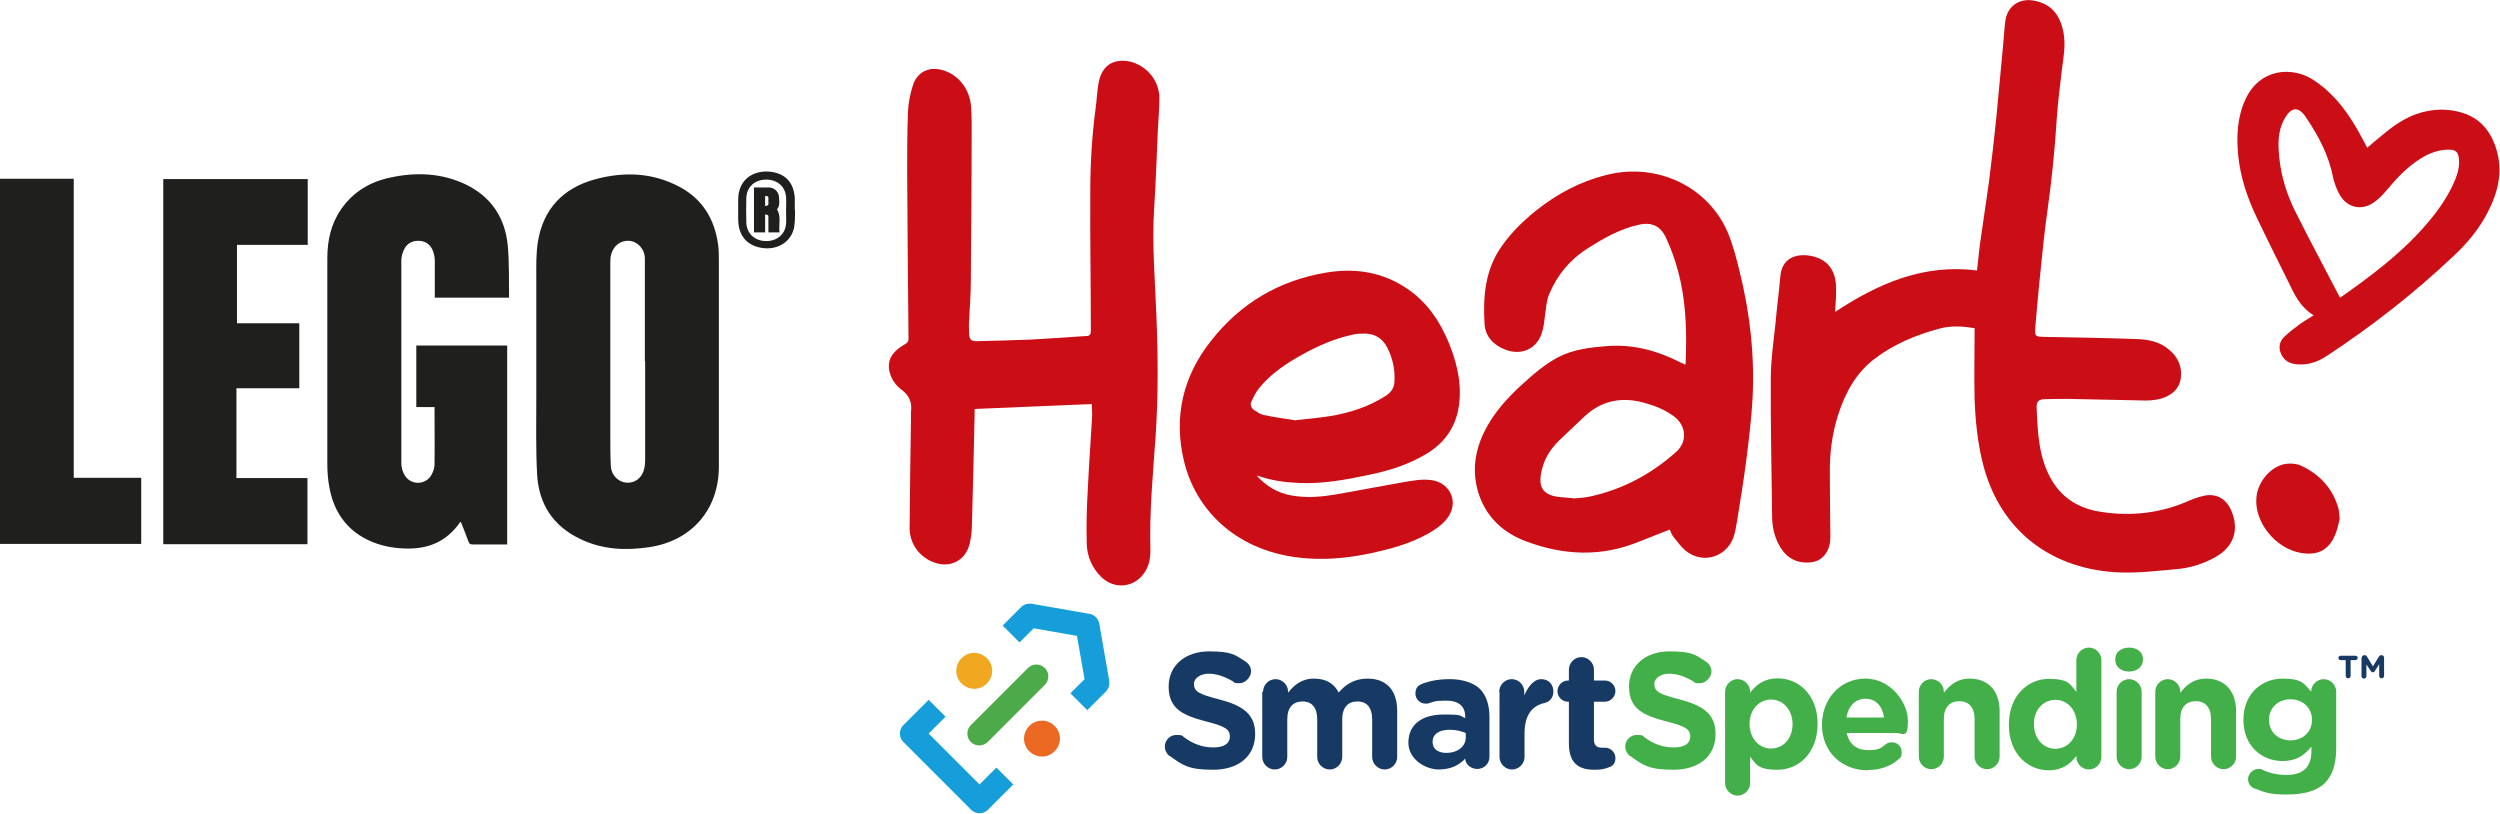 <?xml version="1.0" encoding="UTF-8"?>
<svg id="Reusable_Shopping_Bag" xmlns="http://www.w3.org/2000/svg" width="918.8" height="299" version="1.1" viewBox="0 0 918.8 299">
  <!-- Generator: Adobe Illustrator 29.4.0, SVG Export Plug-In . SVG Version: 2.1.0 Build 152)  -->
  <defs>
    <style>
      .st0 {
        fill: #43af49;
      }

      .st1 {
        fill: #163a64;
      }

      .st2 {
        fill: #eb6923;
      }

      .st2, .st3, .st4 {
        fill-rule: evenodd;
      }

      .st5 {
        fill: #159ed9;
      }

      .st3 {
        fill: #efa81f;
      }

      .st4 {
        fill: #4cab48;
      }

      .st6 {
        fill: #cb0d15;
      }

      .st7 {
        fill: #1f1f1d;
      }
    </style>
  </defs>
  <g id="Reusable_Shopping_Bag1" data-name="Reusable_Shopping_Bag">
    <g>
      <path class="st6" d="M674.2,114.8c16-10.6,32.7-17.9,52.4-15.4.4-3.4.7-7,1.2-10.5,1-7.4,2.2-14.8,3.2-22.2,1-7.9,1.9-15.7,2.7-23.6.9-8.9,1.6-17.7,2.5-26.6.3-2.9.4-5.9.8-8.8.7-5.3,5-8.4,10.3-7.5,6.1,1,9.8,4.8,11.1,11.9.8,4.5,0,8.9-.6,13.4-.7,6-1.5,12-1.9,18.1-.7,11.5-1.9,23-3.5,34.4-1.1,7.6-1.8,15.3-2.6,22.9-.7,6.5-1.2,13-1.8,19.5,0,.1,0,.3,0,.4-.2,2.6.1,2.9,2.7,3,11.4.2,22.8.4,34.2.8,4.5.1,8.9.9,12.5,4.1,2.7,2.3,4.2,5.3,4.2,8.8,0,4-2,6.7-5.5,8.3-2.4,1.1-5,1.4-7.7,1.4-9.4-.2-18.9-.4-28.3-.6-2.8,0-5.6,0-8.4.1-2.3,0-3.3.8-3.2,3,.4,9.3.7,18.7,5.7,27,4,6.7,10.2,10.2,17.8,11.4,11.3,1.8,22.3.5,32.8-4.2,1.8-.8,3.8-1.4,5.7-1.8,4.2-.7,7.6,1.3,9.4,5.2,3.2,7.2,1.2,13.5-5.6,17.4-4.6,2.6-9.5,4.1-14.7,4.5-6.7.6-13.4,1.4-20.1,1.2-24.6-.8-44.2-14.5-50.7-39.8-2-7.9-2.8-15.9-3.1-24-.2-8.2,0-16.3,0-24.5,0-.5,0-.9,0-1.5-4.4-.7-8.7-1-13,.2-8.6,2.3-16.7,5.7-23.8,11.1-6.8,5.2-10.7,12.4-13.3,20.4-2.3,7.1-3.2,14.4-3.1,21.8,0,7.7.1,15.5.2,23.2,0,5.3-2.8,9-7.4,9.4-4.7.4-8.4-1.4-10.9-5.4-2-3.3-3-6.9-3.1-10.8-.2-17.2-.6-34.4-.5-51.5,0-6.6,1-13.3,1.7-19.9.5-5.8,1.3-11.6,1.8-17.4.5-6.8,5.7-8.6,11-7.7,6.1,1.1,9.3,5,9.5,11.5,0,2.1,0,4.2-.2,6.3,0,.9-.1,1.8-.2,2.9Z"/>
      <path class="st6" d="M401.2,148.5c-14.4.6-28.6,1.2-43,1.8,0,.7,0,1.1,0,1.6-.3,13.7-.6,27.3-1,41,0,2.3-.3,4.6-.8,6.8-1.5,6.4-7.3,9.3-13.4,6.9-5.2-2-8.7-6.9-8.7-12.5.1-13.2.3-26.4.5-39.6,0-1,0-2.1,0-3.1.5-3.4-.6-6.1-3.5-8.2-1.9-1.4-3.3-3.3-4.1-5.6-1.2-3.5-.4-6.6,2.4-9,1-.9,2.2-1.6,3.3-2.3.7-.4,1-.9,1-1.8-.2-20.4-.4-40.9-.5-61.3,0-7.4,0-14.8.3-22.1.1-3.2.8-6.4,1.7-9.4.9-3.2,3.1-5.7,6.7-6.3,1.3-.2,2.8,0,4.1.3,6.1,1.7,10.2,7,10.7,13.6.3,4.1.2,8.3.2,12.4,0,17.2-.2,34.4-.3,51.5,0,5.4-.5,10.7-.7,16.1,0,1.3,0,2.6.1,3.9.2,1.6.9,2.2,2.6,2.2,6.7-.2,13.3-.3,20-.6,6.2-.3,12.5-.8,18.7-1.2.6,0,1.2-.1,1.8-.1,1.1,0,1.6-.6,1.6-1.7,0-.6,0-1.1,0-1.7,0-16.4-.3-32.9-.2-49.3,0-10.5.6-20.9,2-31.3.4-2.9.5-5.9,1-8.8.7-4,2.6-7.3,6.9-8.2,1.6-.3,3.4-.2,5,.2,6,1.6,10.4,7,10.5,13.2,0,4.1-.4,8.3-.6,12.4-.4,9.3-.7,18.6-1.3,27.8-.9,13.4.3,26.7.8,40,.6,14.8.7,29.6-.3,44.4-1,14-2.3,27.9-1.9,41.9,0,2.7-.5,5.3-1.9,7.6-3.6,5.9-11,6.9-16,2.2-3.5-3.3-5.4-7.7-5.5-12.4-.2-6.7,0-13.4.4-20.1.4-9,1.1-18,1.6-27,0-1.4-.1-2.8-.2-4.6Z"/>
      <path class="st6" d="M613.7,194.6c-3.8,1.5-7.6,3-11.4,4.5-13.9,5.7-27.8,5-41.6-.2-7.9-3-13.9-8.3-16.9-16.4-2.9-8-2.1-16,1.6-23.6,3.4-7,8.5-12.6,14.1-17.7,4.1-3.7,8.3-7.4,13.3-10,5.5-2.8,11.5-3.5,17.6-4,9.8-.8,18.8,1.7,27.4,6.1.5.2,1,.4,1.5.7.1-.2.2-.2.2-.3.4-10,.3-20.1-1.8-30-1.2-5.6-3-11.1-5.4-16.3-2-4.3-5.2-5.9-10-4.8-6.9,1.5-12.8,4.9-18.7,8.6-6.5,4.1-11.2,9.7-14.2,16.8-1.1,2.6-1.2,5.3-1.6,8.1-.2,1.8-.4,3.6-.9,5.4-1.6,6.5-7.4,9.4-13.7,7-4.3-1.7-7.3-4.8-7.6-9.4-.6-10.1.2-20,6.3-28.6,3.5-5,7.8-9.2,12.5-13,7.9-6.3,16.5-10.9,26.4-13.3,18.4-4.5,37.2,4.5,44.3,21.5,1.9,4.6,3.1,9.4,4.3,14.3,3.8,15.3,5.5,30.8,4.7,46.5-.4,7.3-1.3,14.6-2.2,21.8-1,7.9-2.3,15.9-3.6,23.8-.2,1.3-.5,2.7-.8,4-2,8.3-11.3,11.7-18,6.3-1.7-1.4-3-3.3-4.4-5-.6-.7-.9-1.6-1.4-2.7ZM578.1,183.2c1.7-.2,4-.2,6.2-.7,12-2.6,22.5-8.2,31.7-16.4,4.2-3.7,3.8-9.6-.7-13-3.3-2.5-7.1-4-11.1-5.1-8.1-2.2-15.4-.9-21.7,4.9-3.3,3.1-6.6,6.2-9.8,9.3-3.3,3.3-5.5,7.1-6.3,11.7-1,5.3.8,7.9,6.1,8.7,1.7.2,3.4.3,5.7.5Z"/>
      <path class="st7" d="M264.2,132.8c0,13,0,26,0,38.9-.1,15.7-10.1,27.1-25.6,29.4-8.7,1.3-17.3.9-25.3-3-10-4.7-15.3-12.9-15.9-23.7-.5-9.4-.3-18.8-.3-28.1,0-14.8,0-29.7,0-44.5,0-4.3-.1-8.7.6-13,2-12.1,9.3-19.7,21-22.9,10.7-2.9,21.2-2.5,31.1,2.8,8.4,4.5,12.8,11.8,14.1,21.1.3,2,.3,4,.3,6,0,12.3,0,24.6,0,37h0ZM237,132.8h0c0-8,0-16.1,0-24.1,0-4.5,0-9.1,0-13.6,0-3.6-2.7-6.4-5.8-6.6-3.3-.2-6,2-6.7,5.5-.2,1-.2,1.9-.2,2.9,0,20.9,0,41.7,0,62.6,0,4,0,7.9.2,11.9.2,3.3,2.8,5.8,5.8,6,3.2.2,5.8-1.9,6.5-5.3.2-.9.3-1.8.3-2.8,0-12.2,0-24.4,0-36.5Z"/>
      <path class="st6" d="M461.6,174.5c3.5,4,7.8,6.7,13.1,7.6,5.5,1,11,.5,16.4-.4,8.1-1.4,16.1-3,24.2-4.4,3.7-.6,7.3-1.4,11.1-.8,7,1.2,9.8,8.5,5.4,14.1-1.9,2.4-4.4,4.1-7.1,5.6-6.6,3.7-13.9,5.6-21.2,7.2-8.7,1.8-17.5,2.6-26.4,1.5-23.8-2.9-37.8-18.3-41.9-35.2-4-16.4-.5-31.4,10-44.6,10.8-13.7,24.9-22,42.1-24.9,10.7-1.8,20.8-.3,30,6,7.3,5,12,12,15.3,20.1,2.4,6.1,4.1,12.3,3.9,18.9-.2,9.5-4.2,16.9-12.6,21.8-6.4,3.8-13.4,6-20.7,7.5-8.5,1.8-17,3.4-25.8,3-5.1-.2-10.1-.9-15-2.6-.3,0-.5-.1-.8-.2ZM476.4,154.4c4.2-.5,8.4-.8,12.6-1.5,7.3-1.2,14.2-3.5,20.4-7.5,2-1.3,3.1-3.1,3.1-5.4.2-4.4-.7-8.6-2.8-12.5-1.7-3.2-4.4-4.8-7.9-4.9-1.6,0-3.2,0-4.7.4-6.5,1.4-12.5,4-18.3,7.2-6,3.3-11.7,7.1-16,12.4-1.2,1.4-2,3.1-2.8,4.8-.7,1.3-.2,2.5.9,3.3,1.1.7,2.2,1.5,3.4,1.8,3.9.8,7.9,1.4,11.9,2ZM461.2,174.4s0,0,0,0c0,0,0,0,0,0,0,0,0,0,0,0,0,0,0,0,0,0Z"/>
      <path class="st7" d="M159.9,149.6h-6.9v-22.6h33.4v73.1h-4.6c-2.7,0-5.4,0-8.1,0-.8,0-1.2-.2-1.5-1-.9-2.4-1.8-4.8-2.8-7.2-.1,0-.2,0-.3,0-4.8,7-11.5,9.9-19.8,9.7-4.9-.1-9.7-1-14.2-3.2-8.2-4-12.6-10.9-14.1-19.6-.5-2.7-.7-5.6-.7-8.4,0-25.2,0-50.3,0-75.5,0-6.6,1.4-12.8,5.2-18.2,4.5-6.4,10.8-10,18.2-11.5,9.4-2,18.7-1.6,27.5,2.6,9.3,4.5,14.4,12.2,15.4,22.3.6,6.3.4,12.8.5,19.3h-27.3c0-.8,0-1.6,0-2.5,0-3.7,0-7.5,0-11.2,0-1.4-.4-2.8-.9-4-1-2.1-2.8-3.2-5.2-3.2-2.4,0-4.2,1.1-5.2,3.2-.6,1.2-1,2.7-1,4,0,24.8,0,49.7,0,74.5,0,1.5.4,3.1,1.2,4.4,2.2,3.8,7.7,3.8,9.9-.1.6-1.1,1.1-2.5,1.1-3.8.1-6.9,0-13.9,0-21Z"/>
      <path class="st7" d="M86.8,175.7h26.2v24.3h-53V65.8h53.1v24.2h-26v28.8h22.9v23.9h-23.1v32.9Z"/>
      <path class="st6" d="M850.3,115.9c-4-2.5-6.3-6.1-8.2-10.1-4.3-8.8-8.8-17.6-13-26.5-3.3-7-5.7-14.3-6.5-22-.7-7.1-.4-14.1,2.6-20.7,5.3-11.6,17.3-12.2,24.9-7.3,6.5,4.2,11.3,10,15.2,16.5,1.7,2.7,3.1,5.6,4.7,8.5,1.6-1.4,3.3-2.8,5-4.2,4.4-3.7,9-7.1,14.7-8.7,4.6-1.3,9.3-1.5,14-.3,7.7,1.9,12,7.2,14,14.6,2.1,7.7.3,15-3.2,21.9-3.2,6.4-7.8,11.9-13,16.7-14.4,13.6-29.9,25.7-46.5,36.6-3.5,2.3-7.3,3.5-11.6,2.9-2.5-.4-4.3-1.7-5.2-4.1-.9-2.3-.3-4.4,1.4-6,1.7-1.6,3.5-3,5.4-4.4,1.6-1.2,3.3-2.1,5.1-3.3ZM860.2,109.3c11.1-7.8,21.8-15.8,30.7-25.9,4.6-5.2,8.7-10.8,11.4-17.3,1-2.5,1.7-5,1.4-7.8-.3-2.5-1.2-3.3-3.8-3.3-3.7,0-7.1,1.3-10.3,3.3-4.8,3-8.6,7-12.2,11.3-1.4,1.7-2.9,3.3-4.7,4.6-4.5,3.4-10,2.3-12.8-2.6-1.1-1.9-1.9-4.1-2.4-6.2-1.6-8.3-5.4-15.5-10.1-22.4-2.7-4-5.3-3.7-7.7.5-2.7,4.6-2.5,9.6-2,14.6.7,6.9,2.8,13.5,5.9,19.7,5.3,10.6,10.9,21,16.4,31.6Z"/>
      <path class="st7" d="M0,65.7h27.1v109.9h24.8v24.3H0V65.7Z"/>
      <path class="st6" d="M859.9,190.6c-.4,1.6-.7,3.4-1.4,5.2-2.3,6.2-6.4,8.5-12.9,7.4-9.4-1.6-17.3-11.5-16.3-20.6.6-6.1,6-11.9,11.6-12.2,1.6-.1,3.5.1,4.9.8,6.8,3.2,11.5,8.3,13.6,15.6.3,1.1.3,2.4.5,3.9Z"/>
      <path class="st7" d="M292.2,77.2c0,2,0,4.1-.3,6.1-.9,5.3-5.7,8.5-11.3,7.9-5.9-.7-9.2-4.4-9.3-10.4,0-2.5,0-5,0-7.6.1-7.3,5.6-10.7,11.7-10.1,5.7.6,8.8,4.1,9.1,9.8,0,1.4,0,2.8,0,4.2,0,0,0,0,0,0ZM288.9,77.4h0c0-1.7.1-3.4,0-5-.3-3.9-3.3-6.4-7.3-6.4-4.1,0-7.1,2.6-7.3,6.6-.1,3.1-.1,6.2,0,9.4.2,3.9,3.2,6.6,7.3,6.6,4,0,7-2.5,7.3-6.4.1-1.6,0-3.2,0-4.7Z"/>
      <path class="st7" d="M285.6,77c1.6,2.7.5,5.6.9,8.4h-4.1c0-1.8,0-3.6,0-5.4,0-1,0-1-1.2-1.2v6.6h-4.1v-16.5c1.9,0,3.8,0,5.6,0,2,.1,3.5,1.6,3.6,3.6.1,1.6.4,3.2-.8,4.5ZM281.2,75.7c1.9,0,1-1.5,1.2-2.3.1-.8,0-1.6-1.2-1.3v3.6Z"/>
    </g>
  </g>
  <g>
    <g id="SmartSpending_App_logo_isolated">
      <g>
        <path class="st5" d="M366.2,282.1l-6.2,6.2-18.7-18.7,6.2-6.2-6.2-6.2-9.3,9.3c-1.7,1.7-1.7,4.5,0,6.2l24.9,24.9c1.7,1.7,4.5,1.7,6.2,0l9.3-9.3-6.2-6.2Z"/>
        <path class="st5" d="M407.7,250.4l-3.7-21.2c-.3-1.8-1.8-3.3-3.6-3.6l-21.2-3.7c-1.4-.2-2.9.2-3.9,1.2l-6.8,6.8,6.2,6.2,5.2-5.2,15.9,2.8,2.8,15.9-5.2,5.2,6.2,6.2,6.8-6.8c1-1,1.5-2.5,1.2-3.9"/>
        <path class="st3" d="M353.4,251.2c2.6,2.6,6.8,2.6,9.3,0,2.6-2.6,2.6-6.8,0-9.3-2.6-2.6-6.8-2.6-9.3,0-2.6,2.6-2.6,6.8,0,9.3"/>
        <path class="st2" d="M378.3,276.1c2.6,2.6,6.8,2.6,9.3,0,2.6-2.6,2.6-6.8,0-9.3-2.6-2.6-6.8-2.6-9.3,0-2.6,2.6-2.6,6.8,0,9.3"/>
        <path class="st4" d="M377.8,245.5c1.7-1.7,4.5-1.7,6.2,0,1.7,1.7,1.7,4.5,0,6.2l-21,21c-1.7,1.7-4.5,1.7-6.2,0-1.7-1.7-1.7-4.5,0-6.2l21-21Z"/>
      </g>
    </g>
    <g id="Smart_Spending">
      <g>
        <path class="st1" d="M429.9,277.9c-1-.7-1.8-2.1-1.8-3.5,0-2.4,1.9-4.3,4.3-4.3s2.1.4,2.7.8c3.2,2.4,6.7,3.8,10.8,3.8s6.1-1.5,6.1-4h0c0-2.5-1.4-3.7-8.5-5.5-8.5-2.2-14-4.5-14-12.9h0c0-7.8,6.2-12.9,14.8-12.9s9.6,1.3,13.4,3.7c1,.6,2.1,1.9,2.1,3.7s-1.9,4.3-4.3,4.3-1.6-.2-2.4-.7c-3.1-1.8-6-2.8-8.9-2.8s-5.4,1.6-5.4,3.7h0c0,2.9,1.8,3.8,9.1,5.7,8.6,2.2,13.4,5.3,13.4,12.7h0c0,8.5-6.4,13.2-15.5,13.2s-11.2-1.7-15.9-5.1"/>
        <path class="st1" d="M464.2,254.2c0-2.5,2.1-4.6,4.6-4.6s4.6,2.1,4.6,4.6v.4c2.1-2.7,4.9-5.2,9.5-5.2s7.4,1.9,9.1,5.1c2.8-3.3,6.2-5.1,10.6-5.1,6.8,0,10.9,4.1,10.9,11.9v16.9c0,2.5-2.1,4.6-4.6,4.6s-4.6-2.1-4.6-4.6v-13.8c0-4.3-1.9-6.6-5.4-6.6s-5.6,2.2-5.6,6.6v13.8c0,2.5-2.1,4.6-4.6,4.6s-4.6-2.1-4.6-4.6v-13.8c0-4.3-1.9-6.6-5.4-6.6s-5.6,2.2-5.6,6.6v13.8c0,2.5-2.1,4.6-4.6,4.6s-4.6-2.1-4.6-4.6v-23.9Z"/>
        <path class="st1" d="M517.6,273.1h0c0-7.2,5.4-10.5,13-10.5s5.6.5,7.9,1.3v-.5c0-3.8-2.4-5.9-6.9-5.9s-4.6.4-6.3.9c-.5.2-.9.2-1.3.2-2.1,0-3.8-1.6-3.8-3.7s1-3,2.5-3.6c2.9-1.1,6-1.7,10.3-1.7s8.6,1.3,10.9,3.6c2.4,2.4,3.5,6,3.5,10.3v14.7c0,2.5-2,4.4-4.5,4.4s-4.4-1.9-4.4-3.8h0c-2.2,2.4-5.3,4-9.8,4s-11.1-3.5-11.1-9.9M538.7,271v-1.6c-1.6-.7-3.6-1.2-5.9-1.2-3.9,0-6.3,1.6-6.3,4.5h0c0,2.6,2.1,4,5,4,4.3,0,7.2-2.4,7.2-5.7"/>
        <path class="st1" d="M551,254.2c0-2.5,2.1-4.6,4.6-4.6s4.6,2.1,4.6,4.6v1.4c1.3-3.1,3.5-6,6.2-6s4.5,1.9,4.5,4.5-1.6,3.9-3.4,4.3c-4.7,1.1-7.2,4.7-7.2,11.2v8.6c0,2.5-2.1,4.6-4.6,4.6s-4.6-2.1-4.6-4.6v-23.9Z"/>
        <path class="st1" d="M576.6,273.2v-15.3h-.3c-2.2,0-3.9-1.8-3.9-3.9s1.8-3.9,3.9-3.9h.3v-4c0-2.5,2.1-4.6,4.6-4.6s4.6,2.1,4.6,4.6v4h4c2.2,0,3.9,1.8,3.9,3.9s-1.8,3.9-3.9,3.9h-4v13.8c0,2.1.9,3.1,3,3.1s.9,0,1.1,0c2.1,0,3.8,1.7,3.8,3.8s-1.1,3-2.4,3.4c-1.7.7-3.3.9-5.3.9-5.6,0-9.4-2.2-9.4-9.7"/>
        <path class="st0" d="M599.1,277.9c-1-.7-1.8-2.1-1.8-3.5,0-2.4,1.9-4.3,4.3-4.3s2.1.4,2.7.8c3.2,2.4,6.7,3.8,10.8,3.8s6.1-1.5,6.1-4h0c0-2.5-1.4-3.7-8.5-5.5-8.5-2.2-14-4.5-14-12.9h0c0-7.8,6.2-12.9,14.8-12.9s9.6,1.3,13.4,3.7c1,.6,2.1,1.9,2.1,3.7s-1.9,4.3-4.3,4.3-1.6-.2-2.4-.7c-3.1-1.8-6-2.8-8.9-2.8s-5.4,1.6-5.4,3.7h0c0,2.9,1.8,3.8,9.1,5.7,8.6,2.2,13.4,5.3,13.4,12.7h0c0,8.5-6.4,13.2-15.5,13.2s-11.2-1.7-15.9-5.1"/>
        <path class="st0" d="M634,254.2c0-2.5,2.1-4.6,4.6-4.6s4.6,2.1,4.6,4.6v.4c2.2-3,5.3-5.3,10.1-5.3,7.6,0,14.7,5.9,14.7,16.7h0c0,10.9-7.1,16.9-14.7,16.9s-7.9-2.2-10.1-4.8v9.7c0,2.5-2.1,4.6-4.6,4.6s-4.6-2.1-4.6-4.6v-33.6ZM658.8,266.2h0c0-5.5-3.6-9.1-7.9-9.1s-7.9,3.6-7.9,8.9h0c0,5.5,3.6,9.1,7.9,9.1s7.9-3.5,7.9-8.9"/>
        <path class="st0" d="M686.5,283.1c-9.7,0-16.9-6.8-16.9-16.7h0c0-9.4,6.6-17,16-17s15.6,8.9,15.6,15.6-1.9,4.4-4.3,4.4h-18.2c.9,4.2,3.8,6.3,7.9,6.3s4.7-.8,6.5-2.2c.7-.5,1.3-.7,2.2-.7,2.1,0,3.6,1.6,3.6,3.6s-.5,2.1-1.2,2.7c-2.8,2.4-6.5,3.9-11.2,3.9M692.4,263.7c-.5-4.1-3-6.9-6.8-6.9s-6.3,2.7-7,6.9h13.8Z"/>
        <path class="st0" d="M705.2,254.2c0-2.5,2.1-4.6,4.6-4.6s4.6,2.1,4.6,4.6v.4c2.1-2.7,4.8-5.2,9.5-5.2,6.9,0,11,4.6,11,12v16.7c0,2.5-2.1,4.6-4.6,4.6s-4.6-2.1-4.6-4.6v-13.8c0-4.3-2.1-6.6-5.6-6.6s-5.7,2.2-5.7,6.6v13.8c0,2.5-2.1,4.6-4.6,4.6s-4.6-2.1-4.6-4.6v-23.9Z"/>
        <path class="st0" d="M772.3,278.2c0,2.5-2.1,4.6-4.6,4.6s-4.6-2.1-4.6-4.6v-.4c-2.2,3-5.3,5.3-10.1,5.3-7.6,0-14.7-5.9-14.7-16.7h0c0-10.9,7.1-16.9,14.7-16.9s7.9,2.2,10.1,4.8v-11.7c0-2.5,2.1-4.6,4.6-4.6s4.6,2.1,4.6,4.6v35.6ZM747.5,266.1h0c0,5.5,3.6,9.1,7.9,9.1s7.9-3.6,7.9-8.9h0c0-5.5-3.6-9.1-7.9-9.1s-7.9,3.5-7.9,8.9"/>
        <path class="st0" d="M777.4,242.3c0-2.7,2.2-4.3,5.1-4.3s5.1,1.6,5.1,4.3h0c0,2.8-2.2,4.5-5.1,4.5s-5.1-1.7-5.1-4.3h0ZM777.9,254.2c0-2.5,2.1-4.6,4.6-4.6s4.6,2.1,4.6,4.6v23.9c0,2.5-2.1,4.6-4.6,4.6s-4.6-2.1-4.6-4.6v-23.9Z"/>
        <path class="st0" d="M792.1,254.2c0-2.5,2.1-4.6,4.6-4.6s4.6,2.1,4.6,4.6v.4c2.1-2.7,4.8-5.2,9.5-5.2,6.9,0,11,4.6,11,12v16.7c0,2.5-2.1,4.6-4.6,4.6s-4.6-2.1-4.6-4.6v-13.8c0-4.3-2.1-6.6-5.6-6.6s-5.7,2.2-5.7,6.6v13.8c0,2.5-2.1,4.6-4.6,4.6s-4.6-2.1-4.6-4.6v-23.9Z"/>
        <path class="st0" d="M828.8,289.9c-1.6-.6-2.6-1.9-2.6-3.6s1.7-3.7,3.7-3.7,1.1.1,1.5.3c2.7,1.2,5.5,1.9,8.9,1.9,6.3,0,9.2-3,9.2-8.8v-1.6c-2.7,3.3-5.7,5.3-10.6,5.3-7.6,0-14.4-5.5-14.4-15.1h0c0-9.8,6.9-15.2,14.4-15.2s8,2.1,10.5,4.8h0c0-2.5,2.1-4.6,4.6-4.6s4.6,2.1,4.6,4.6v20.8c0,5.8-1.4,10-4.1,12.7-3,3-7.7,4.3-14,4.3s-8-.7-11.8-2.2M849.7,264.6h0c0-4.5-3.4-7.6-7.9-7.6s-7.9,3.1-7.9,7.5h0c0,4.6,3.4,7.6,7.9,7.6s7.9-3.1,7.9-7.5"/>
        <path class="st1" d="M862,242.6h-1.8c-.5,0-.8-.4-.8-.8s.4-.8.8-.8h5.5c.5,0,.8.4.8.8s-.4.8-.8.8h-1.8v5.8c0,.5-.4.9-.9.9s-.9-.4-.9-.9v-5.8ZM868,241.7c0-.5.4-.9.9-.9h.2c.4,0,.7.2.8.5l2.2,3.6,2.2-3.6c.2-.3.4-.5.8-.5h.2c.5,0,.9.4.9.9v6.7c0,.5-.4.9-.9.9s-.9-.4-.9-.9v-4.3l-1.6,2.5c-.2.3-.4.5-.7.5s-.6-.2-.8-.5l-1.6-2.4v4.3c0,.5-.4.9-.9.9s-.9-.4-.9-.9v-6.7Z"/>
      </g>
    </g>
  </g>
</svg>